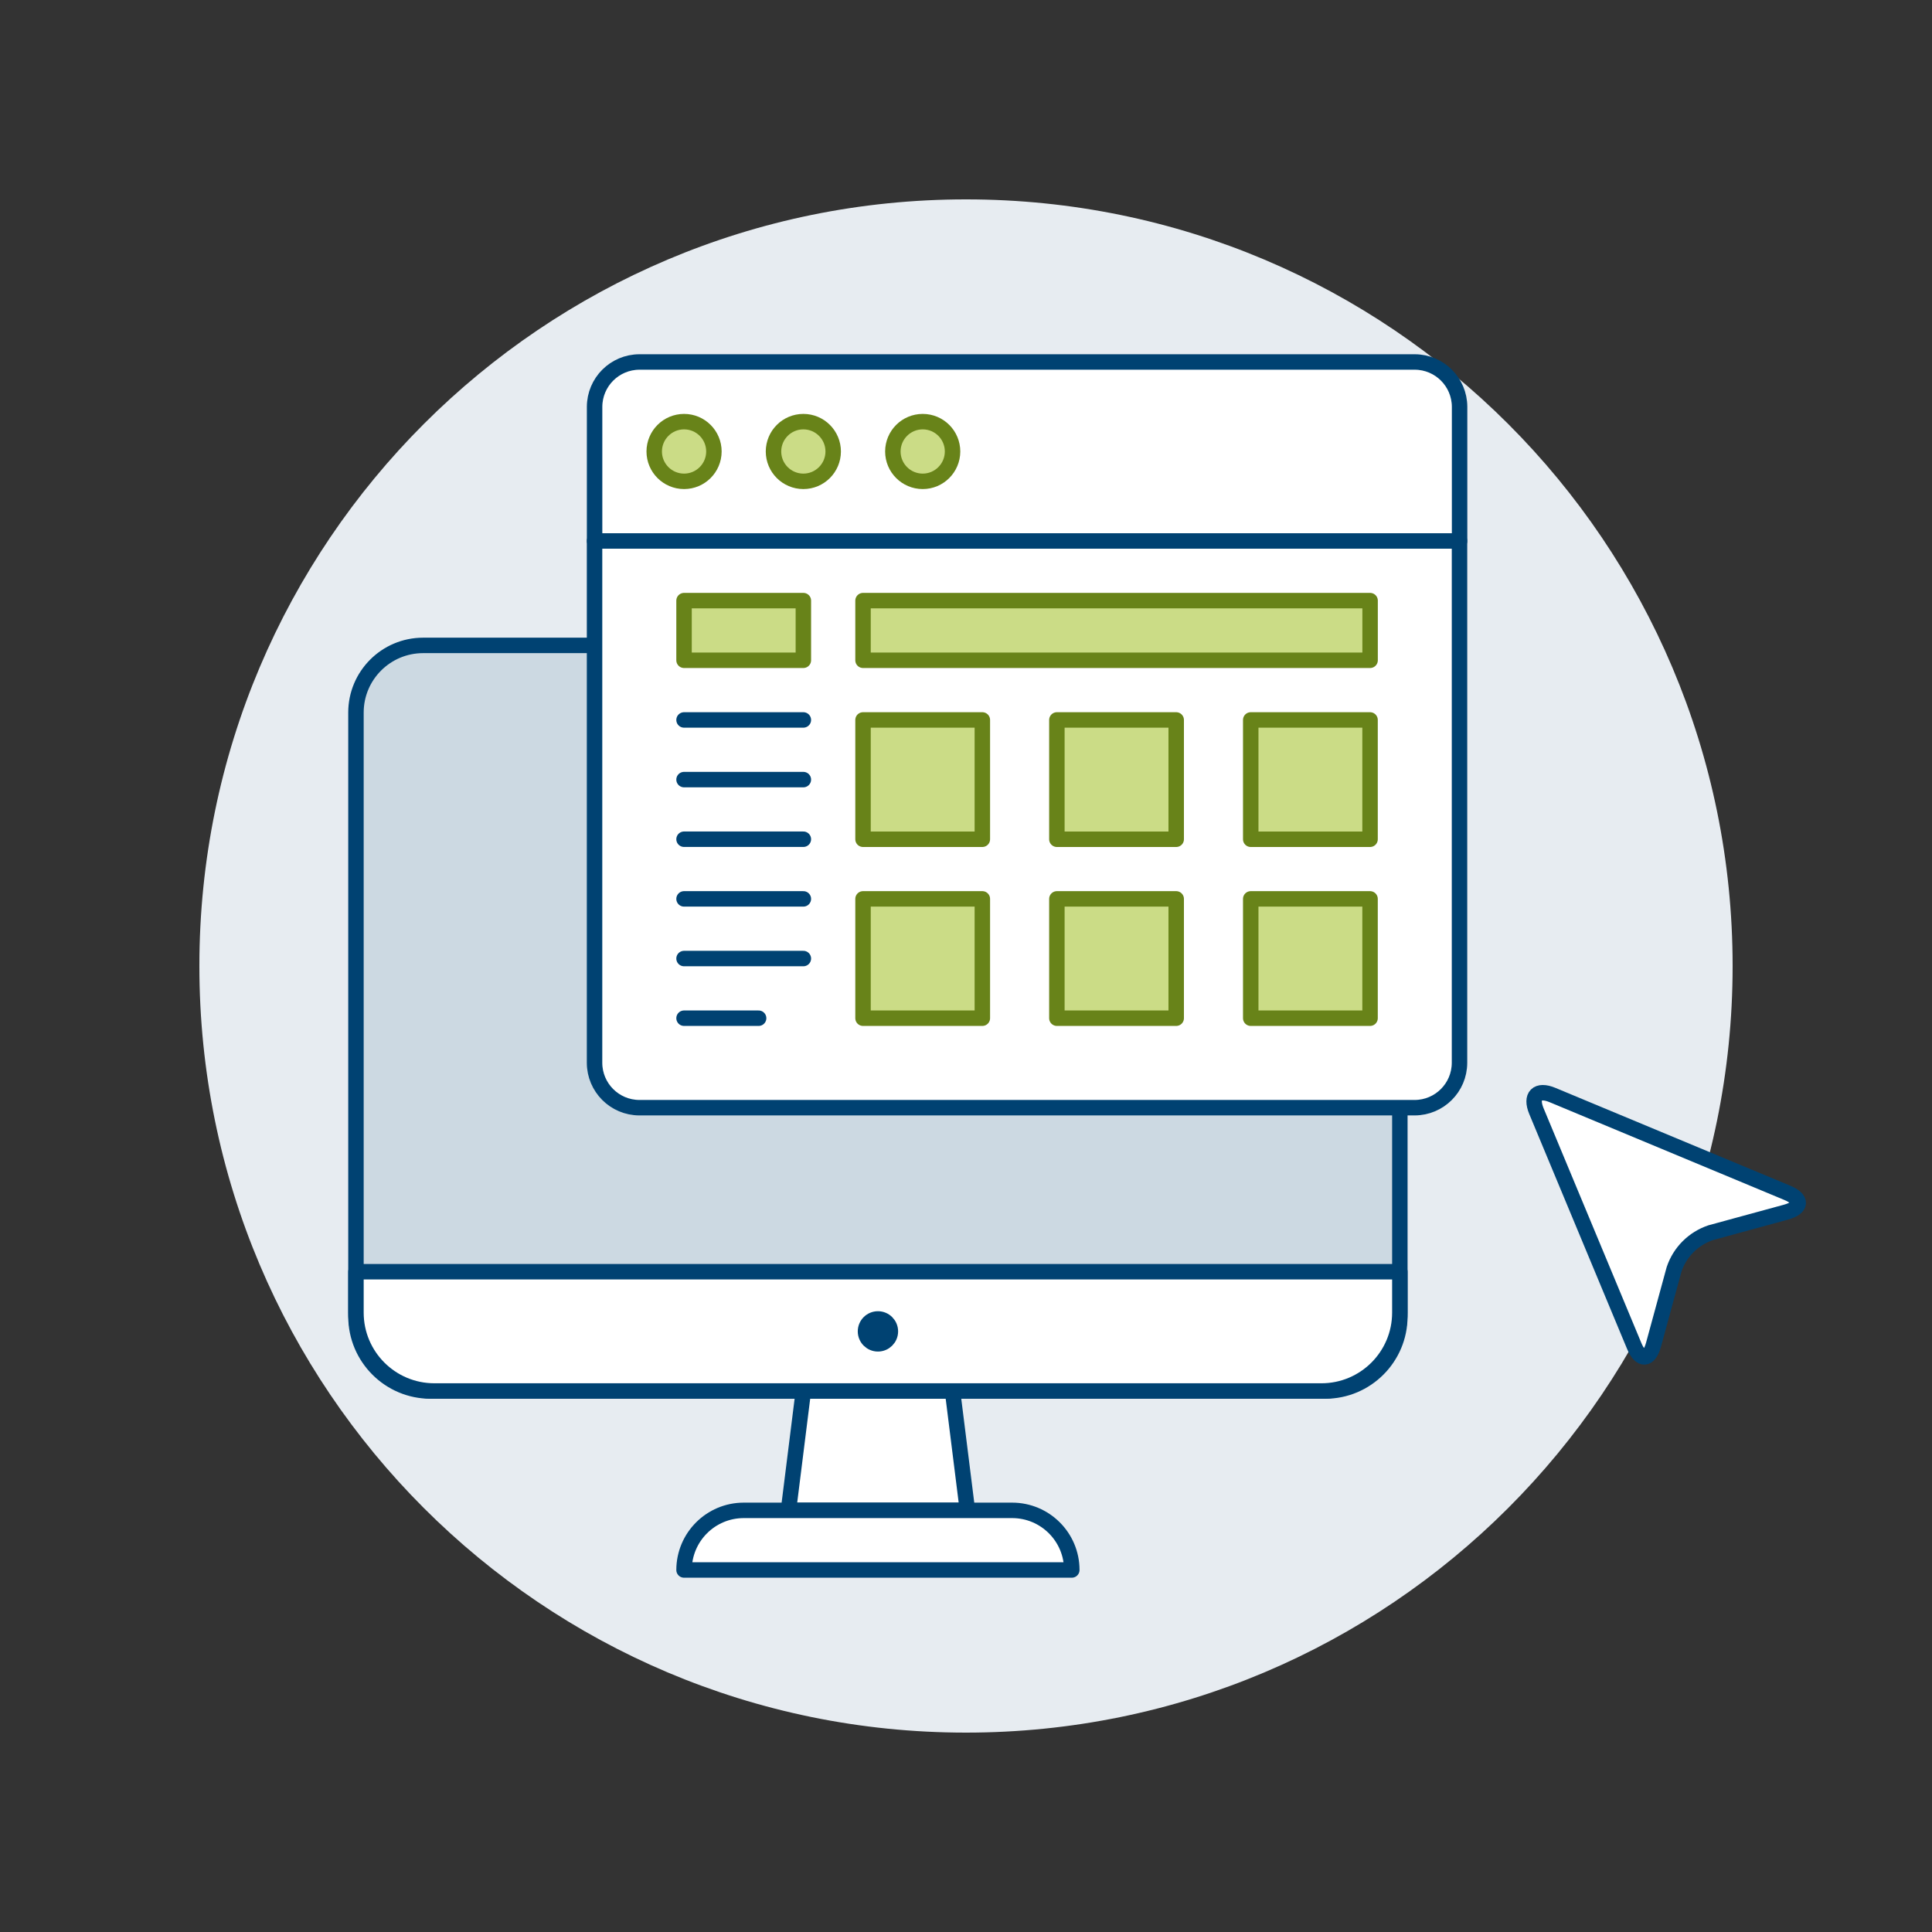 <?xml version="1.0" encoding="UTF-8"?>
<svg xmlns="http://www.w3.org/2000/svg" id="App-Window--Streamline-Ux.svg" viewBox="0 0 500 500">
  <rect x="0" y="0" width="500" height="500" fill="#333333" stroke="none"/>
  <path d="M51.6,249.99c-.03,109.55,88.77,198.38,198.34,198.41,109.57.03,198.43-88.75,198.46-198.29v-.12c.02-109.55-88.79-198.37-198.37-198.39-109.57-.02-198.41,88.77-198.43,198.32,0,.02,0,.04,0,.06h0Z" fill="#e7ecf1" stroke-width="0"></path>
  <path d="M342.96,360H111.45c-10.67,0-19.33-8.65-19.33-19.33v-156.25c0-9.61,7.79-17.39,17.39-17.39h235.38c9.61,0,17.39,7.79,17.39,17.39v156.25c0,10.67-8.65,19.33-19.33,19.33Z" fill="#ccd9e2" stroke-width="0"></path>
  <path d="M342.96,360H111.45c-10.67,0-19.33-8.65-19.33-19.33v-156.25c0-9.61,7.79-17.39,17.39-17.39h235.38c9.61,0,17.39,7.79,17.39,17.39v156.25c0,10.67-8.65,19.33-19.33,19.33Z" fill="none" stroke="#004272" stroke-linecap="round" stroke-linejoin="round" stroke-width="4"></path>
  <path d="M92.12,339.7c0,11.21,9.09,20.29,20.29,20.29h229.58c11.21,0,20.29-9.09,20.29-20.29v-10.58H92.12v10.58Z" fill="#fff" stroke="#004272" stroke-linecap="round" stroke-linejoin="round" stroke-width="4"></path>
  <path d="M250.36,390.88h-46.31l3.86-30.88h38.6l3.86,30.88h0Z" fill="#fff" stroke-width="0"></path>
  <path d="M250.36,390.88h-46.31l3.86-30.88h38.6l3.86,30.88h0Z" fill="none" stroke="#004272" stroke-linecap="round" stroke-linejoin="round" stroke-width="4"></path>
  <path d="M277.38,406.31h-100.35c.02-8.53,6.93-15.43,15.46-15.43h69.45c8.52,0,15.44,6.9,15.44,15.43h0Z" fill="#fff" stroke="#004272" stroke-linecap="round" stroke-linejoin="round" stroke-width="4"></path>
  <path d="M366.13,286.67h-200.66c-6.4-.02-11.58-5.2-11.6-11.6v-135.07h223.85v135.07c-.02,6.4-5.2,11.58-11.6,11.6Z" fill="#fff" stroke="#004272" stroke-linecap="round" stroke-linejoin="round" stroke-width="4"></path>
  <path d="M377.73,140h-223.85v-34.72c.02-6.4,5.2-11.58,11.6-11.6h200.66c6.4.02,11.58,5.2,11.6,11.6v34.72Z" fill="#fff" stroke="#004272" stroke-linecap="round" stroke-linejoin="round" stroke-width="4"></path>
  <path d="M169.31,116.84c0,4.26,3.45,7.72,7.72,7.73,4.26,0,7.72-3.45,7.73-7.72h0c0-4.27-3.45-7.73-7.72-7.73-4.26,0-7.72,3.45-7.73,7.72h0Z" fill="#cbdc86" stroke="#688319" stroke-linecap="round" stroke-linejoin="round" stroke-width="4"></path>
  <path d="M200.18,116.84c0,4.26,3.45,7.72,7.72,7.73,4.26,0,7.72-3.45,7.73-7.72h0c0-4.27-3.45-7.73-7.72-7.73-4.26,0-7.72,3.45-7.73,7.72h0Z" fill="#cbdc86" stroke="#688319" stroke-linecap="round" stroke-linejoin="round" stroke-width="4"></path>
  <path d="M231.07,116.84c0,4.26,3.45,7.72,7.72,7.73,4.26,0,7.72-3.45,7.73-7.72h0c0-4.27-3.45-7.73-7.72-7.73-4.26,0-7.72,3.45-7.73,7.72h0Z" fill="#cbdc86" stroke="#688319" stroke-linecap="round" stroke-linejoin="round" stroke-width="4"></path>
  <path d="M223.35,186.32h30.88v30.88h-30.88v-30.88Z" fill="#cbdc86" stroke="#688319" stroke-linecap="round" stroke-linejoin="round" stroke-width="4"></path>
  <path d="M273.52,186.32h30.88v30.88h-30.88v-30.88Z" fill="#cbdc86" stroke="#688319" stroke-linecap="round" stroke-linejoin="round" stroke-width="4"></path>
  <path d="M323.69,186.32h30.88v30.88h-30.88v-30.88Z" fill="#cbdc86" stroke="#688319" stroke-linecap="round" stroke-linejoin="round" stroke-width="4"></path>
  <path d="M223.35,232.63h30.88v30.88h-30.88v-30.88Z" fill="#cbdc86" stroke="#688319" stroke-linecap="round" stroke-linejoin="round" stroke-width="4"></path>
  <path d="M273.52,232.63h30.88v30.88h-30.88v-30.88Z" fill="#cbdc86" stroke="#688319" stroke-linecap="round" stroke-linejoin="round" stroke-width="4"></path>
  <path d="M323.69,232.63h30.88v30.88h-30.88v-30.88Z" fill="#cbdc86" stroke="#688319" stroke-linecap="round" stroke-linejoin="round" stroke-width="4"></path>
  <path d="M177.03,155.44h30.88v15.44h-30.88v-15.44Z" fill="#cbdc86" stroke="#688319" stroke-linecap="round" stroke-linejoin="round" stroke-width="4"></path>
  <path d="M223.35,155.44h131.23v15.44h-131.23v-15.44Z" fill="#cbdc86" stroke="#688319" stroke-linejoin="round" stroke-width="4"></path>
  <path d="M177.03,186.32h30.88" fill="none" stroke="#004272" stroke-linecap="round" stroke-linejoin="round" stroke-width="4"></path>
  <path d="M177.03,201.76h30.88" fill="none" stroke="#004272" stroke-linecap="round" stroke-linejoin="round" stroke-width="4"></path>
  <path d="M177.03,217.19h30.88" fill="none" stroke="#004272" stroke-linecap="round" stroke-linejoin="round" stroke-width="4"></path>
  <path d="M177.03,232.63h30.88" fill="none" stroke="#004272" stroke-linecap="round" stroke-linejoin="round" stroke-width="4"></path>
  <path d="M177.03,248.07h30.88" fill="none" stroke="#004272" stroke-linecap="round" stroke-linejoin="round" stroke-width="4"></path>
  <path d="M177.03,263.51h19.3" fill="none" stroke="#004272" stroke-linecap="round" stroke-linejoin="round" stroke-width="4"></path>
  <path d="M427.93,348c-1.12,4.1-3.38,4.24-5,.32l-25.31-60.77c-1.63-3.92.24-5.8,4.16-4.16l60.76,25.31c3.92,1.63,3.77,3.87-.32,5l-19.49,5.32c-4.47,1.5-7.98,5.01-9.48,9.48l-5.32,19.5Z" fill="#fff" stroke="#004272" stroke-linejoin="round" stroke-width="4"></path>
  <path d="M223.99,344.56c0,1.78,1.44,3.22,3.22,3.22,1.78,0,3.22-1.44,3.22-3.22h0c0-1.78-1.44-3.22-3.22-3.22-1.78,0-3.22,1.44-3.22,3.22h0Z" fill="#004272" stroke="#004272" stroke-linecap="round" stroke-linejoin="round" stroke-width="4"></path>
</svg>
